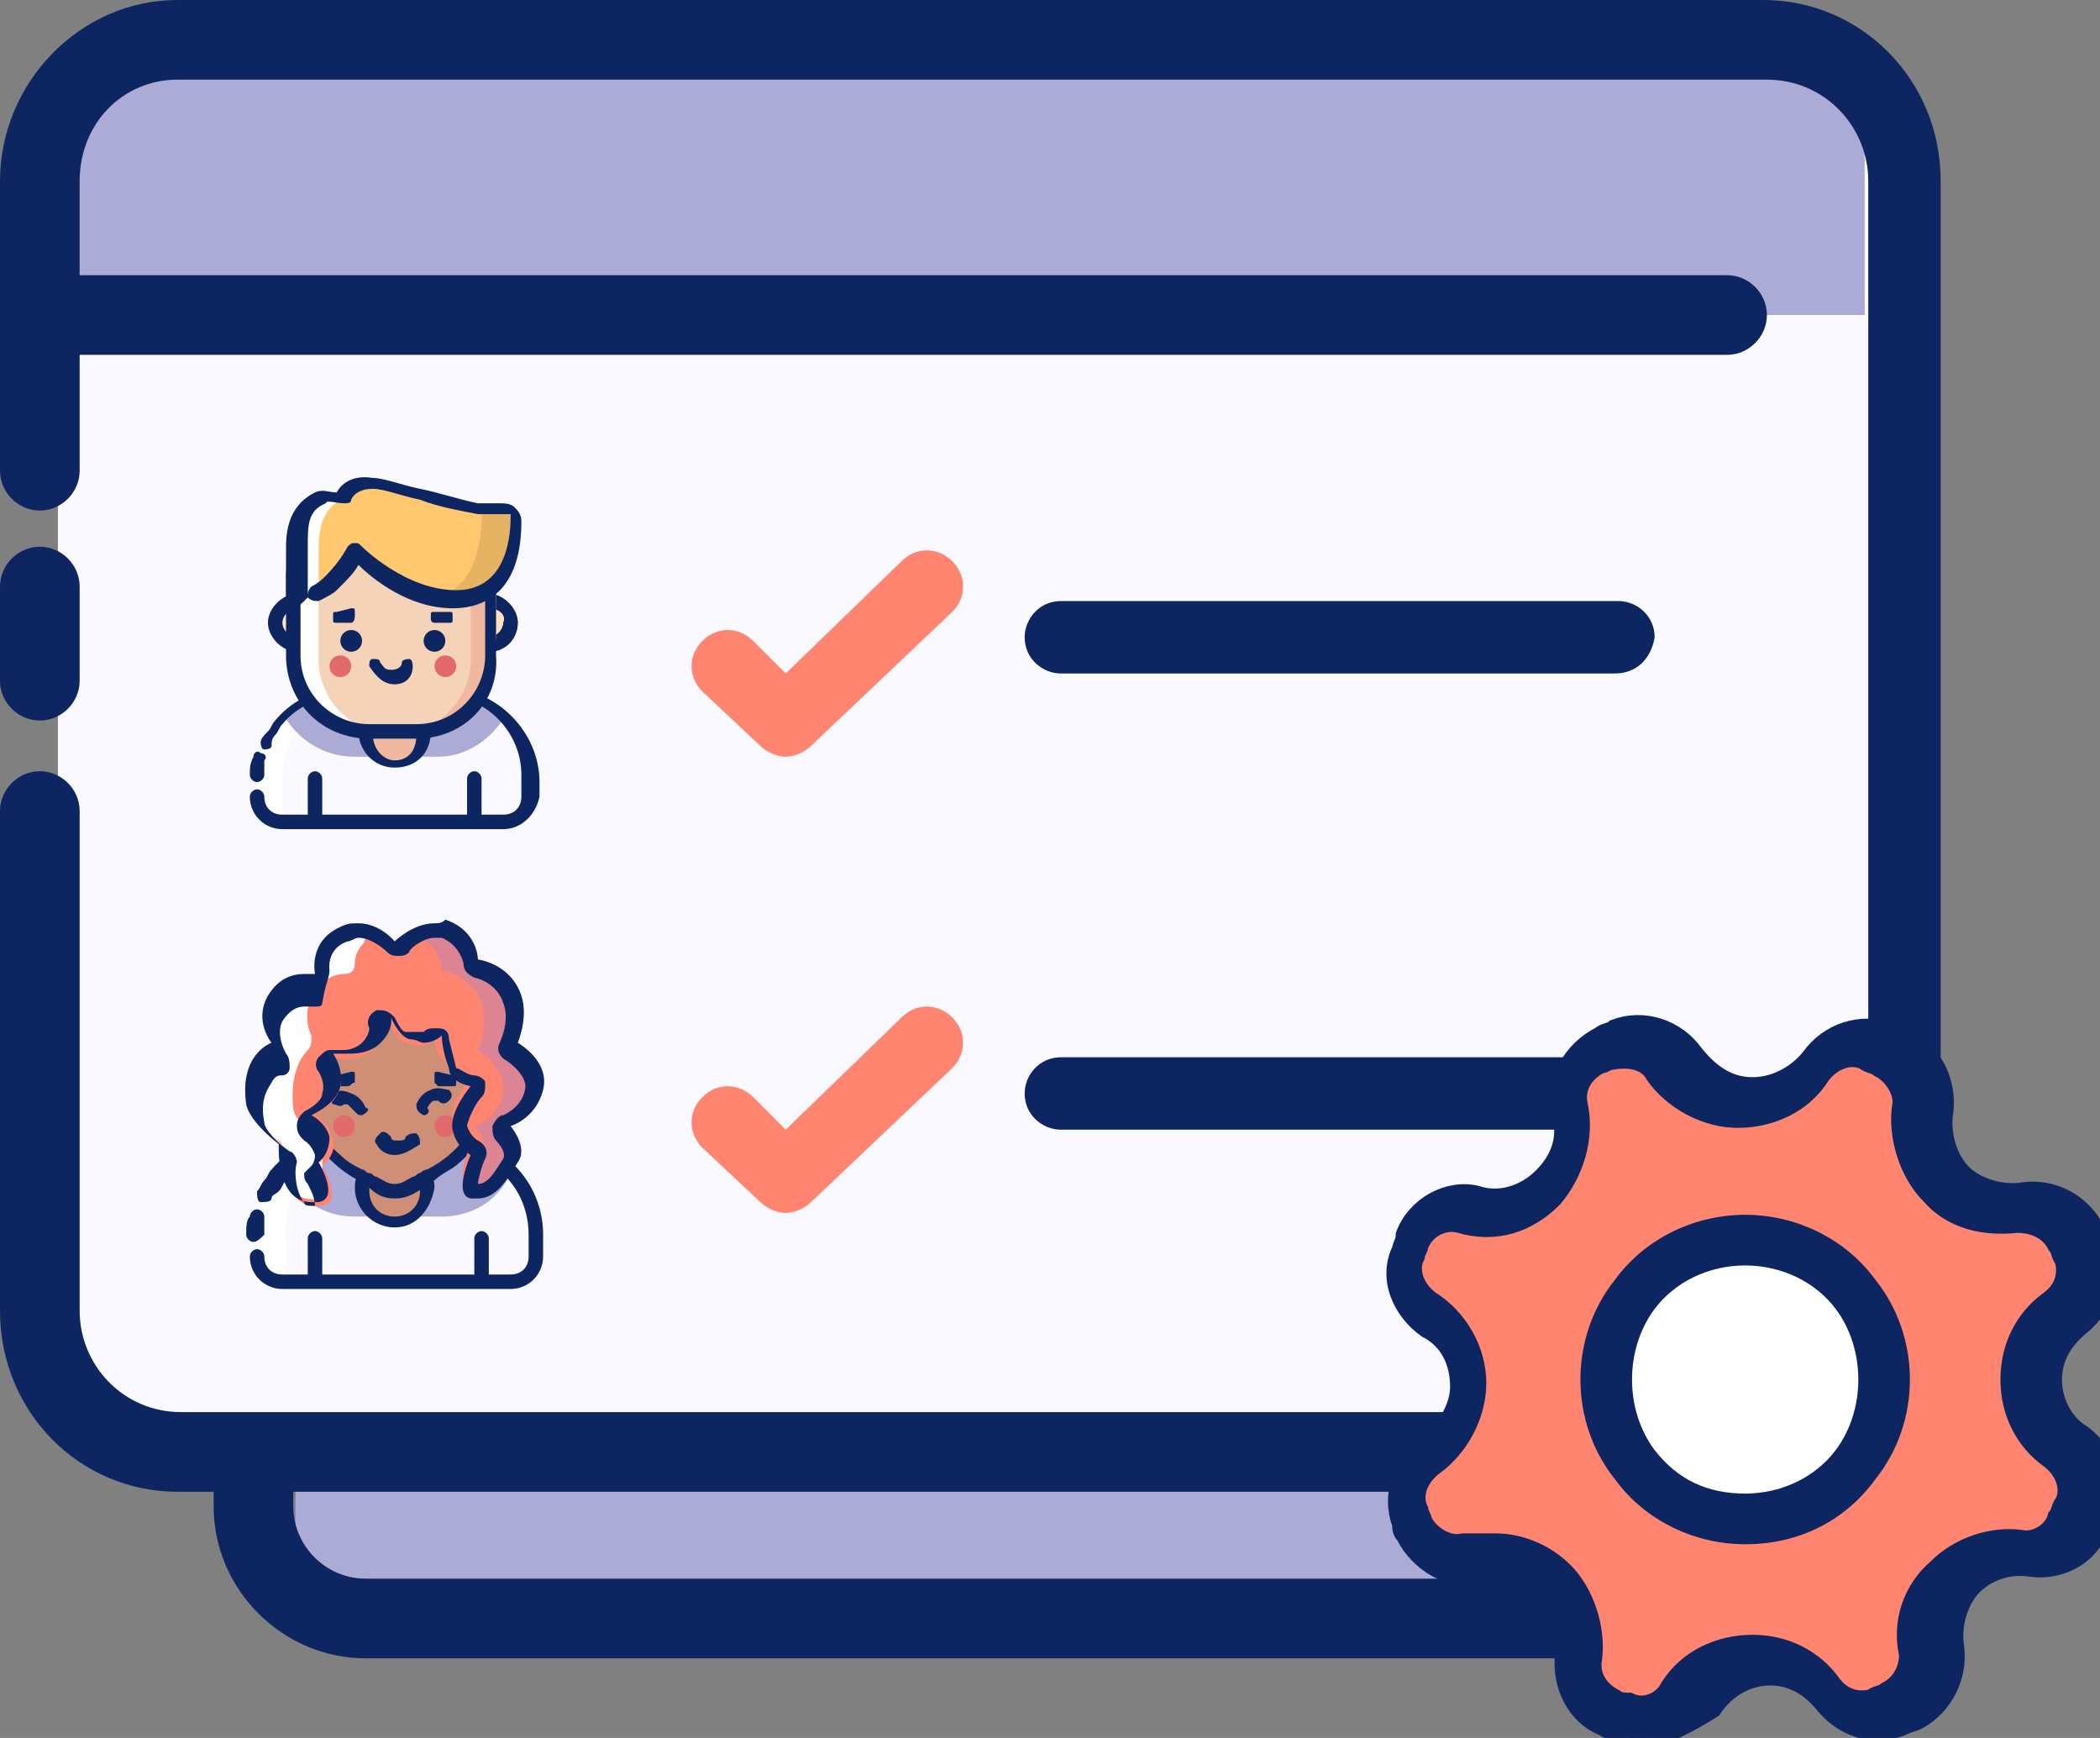 <?xml version="1.0" encoding="utf-8"?>
<!-- Generator: Adobe Illustrator 25.0.0, SVG Export Plug-In . SVG Version: 6.00 Build 0)  -->
<svg version="1.1" id="Layer_1" xmlns="http://www.w3.org/2000/svg" xmlns:xlink="http://www.w3.org/1999/xlink" x="0px" y="0px"
	 viewBox="0 0 58 48" style="enable-background:new 0 0 58 48;" xml:space="preserve">
<rect x="0" y="0" width="58" height="48" fill="#808080" stroke="none"/>
<style type="text/css">
	.st0{fill:#ACABD5;}
	.st1{fill:#0D2561;}
	.st2{fill:#F9F9FF;}
	.st3{fill:#FFFFFF;}
	.st4{fill:#FFE2C0;}
	.st5{opacity:0.5;fill:#FFE2C0;}
	.st6{fill:#5E125C;}
	.st7{fill:#EFB89F;}
	.st8{fill:#F4D3B8;}
	.st9{fill:#E2696C;}
	.st10{fill:#FFC76E;}
	.st11{opacity:0.1;}
	.st12{fill:#FF8570;}
	.st13{fill:#FFCD8F;}
	.st14{fill:#CE8F76;}
	.st15{opacity:0.5;}
	.st16{fill:#BC84B7;}
	.st17{fill:#0D2561;stroke:#0D2561;stroke-width:0.5;stroke-miterlimit:10;}
</style>
<g>
	<path class="st0" d="M8.1,13.7c0-4,2.6-6,5.5-6h30.2c1.5,0,2.8,1.3,2.8,2.8v31.4c0,1.5-1.2,2.8-2.8,2.8H13.7c-6.4,0-5.5,0.2-5.5-6"
		/>
	<path class="st1" d="M43.5,45.8H10.1c-2.3,0-4.2-1.9-4.2-4.2V29c0-0.6,0.5-1.1,1.1-1.1s1.1,0.5,1.1,1.1v12.6c0,1.1,0.9,2,2,2h33.4
		c1.1,0,2-0.9,2-2V13.1c0-2.4-1.9-4.3-4.3-4.3H12.4c-2.4,0-4.3,1.9-4.3,4.3v6.5c0,0.6-0.5,1.1-1.1,1.1S6,20.2,6,19.6v-6.5
		c0-3.6,2.9-6.5,6.4-6.5h28.9c3.5,0,6.4,2.9,6.4,6.5v28.5C47.7,43.9,45.8,45.8,43.5,45.8z"/>
</g>
<path class="st2" d="M1.6,7.1c0-5,0.3-6,3.3-6h43.6c2,0,3.6,1.6,3.6,3.6v31.7c0,2-1.9,3.6-3.9,3.6H7c-5.2,0-5.4-3.2-5.4-7.6"/>
<g>
	<g>
		<line class="st1" x1="1.1" y1="18.8" x2="1.1" y2="16.3"/>
		<path class="st1" d="M1.1,19.9c-0.6,0-1.1-0.5-1.1-1.1v-2.6c0-0.6,0.5-1.1,1.1-1.1s1.1,0.5,1.1,1.1v2.6
			C2.2,19.4,1.7,19.9,1.1,19.9z"/>
	</g>
	<g>
		<polygon class="st0" points="2.2,8.7 51.5,8.7 51.5,2 5.9,2 2.2,2 		"/>
		<path class="st1" d="M48.7,41.2H4.9c-2.7,0-4.9-2.2-4.9-5V22.4c0-0.6,0.5-1.1,1.1-1.1s1.1,0.5,1.1,1.1v13.8c0,1.5,1.2,2.8,2.8,2.8
			h43.8c1.5,0,2.8-1.2,2.8-2.8V5c0-1.5-1.2-2.8-2.8-2.8H4.9C3.4,2.2,2.2,3.4,2.2,5v8c0,0.6-0.5,1.1-1.1,1.1S0,13.6,0,13V5
			c0-2.7,2.2-5,4.9-5h43.8c2.7,0,4.9,2.2,4.9,5v31.2C53.7,38.9,51.5,41.2,48.7,41.2z"/>
		<path class="st1" d="M47.7,9.8H2.2c-0.6,0-1.1-0.5-1.1-1.1c0-0.6,0.5-1.1,1.1-1.1h45.5c0.6,0,1.1,0.5,1.1,1.1
			C48.8,9.3,48.3,9.8,47.7,9.8z"/>
	</g>
</g>
<g id="man_user_6_">
	<path class="st2" d="M14.6,22v-0.6c0-1.3-1.1-2.4-2.4-2.4H9.5c-1.3,0-2.4,1.1-2.4,2.4V22c0,0.4,0.3,0.7,0.7,0.7h6.1
		C14.3,22.7,14.6,22.4,14.6,22z"/>
	<path class="st3" d="M10.3,19H9.5c-1.3,0-2.4,1.1-2.4,2.4v1.3h0.7v-1.3C7.9,20.1,8.9,19,10.3,19z"/>
	<path class="st0" d="M12.2,19H9.5c-0.7,0-1.3,0.3-1.7,0.7c0.4,0.7,1.1,1.2,2,1.2h2.3c0.8,0,1.5-0.5,1.9-1.2
		C13.5,19.3,12.9,19,12.2,19z"/>
	<path class="st1" d="M13.9,22.9H7.8c-0.5,0-0.9-0.4-0.9-0.9c0-0.1,0.1-0.2,0.2-0.2c0.1,0,0.2,0.1,0.2,0.2c0,0.3,0.2,0.5,0.5,0.5
		h6.1c0.3,0,0.5-0.2,0.5-0.5v-0.6c0-1.2-1-2.2-2.2-2.2H9.5c-0.6,0-1.3,0.3-1.7,0.8c-0.1,0.1-0.1,0.2-0.2,0.3
		c-0.1,0.1-0.1,0.2-0.1,0.3c0,0.1-0.2,0.1-0.2,0.1c-0.1,0-0.1-0.2-0.1-0.2c0-0.1,0.1-0.2,0.2-0.3c0.1-0.1,0.1-0.2,0.2-0.3
		c0.5-0.6,1.2-0.9,2-0.9h2.7c1.4,0,2.6,1.2,2.6,2.6V22C14.8,22.5,14.4,22.9,13.9,22.9z"/>
	<path class="st1" d="M7.1,21.6c-0.1,0-0.2-0.1-0.2-0.2c0-0.2,0-0.3,0.1-0.5c0-0.1,0.1-0.2,0.2-0.1c0.1,0,0.2,0.1,0.1,0.2
		c0,0.1,0,0.3,0,0.4C7.3,21.5,7.2,21.6,7.1,21.6z"/>
	<ellipse class="st4" cx="8.2" cy="17.2" rx="0.6" ry="0.6"/>
	<ellipse class="st4" cx="13.5" cy="17.2" rx="0.6" ry="0.6"/>
	<ellipse class="st5" cx="13.5" cy="17.2" rx="0.6" ry="0.6"/>
	<path class="st1" d="M8.2,18c-0.4,0-0.8-0.4-0.8-0.8c0-0.4,0.4-0.8,0.8-0.8S9,16.8,9,17.2C9,17.6,8.6,18,8.2,18z M8.2,16.8
		c-0.2,0-0.4,0.2-0.4,0.4c0,0.2,0.2,0.4,0.4,0.4c0.2,0,0.4-0.2,0.4-0.4C8.6,17,8.4,16.8,8.2,16.8z"/>
	<path class="st6" d="M13.5,18c-0.4,0-0.8-0.4-0.8-0.8c0-0.4,0.4-0.8,0.8-0.8s0.8,0.4,0.8,0.8C14.3,17.6,14,18,13.5,18z M13.5,16.8
		c-0.2,0-0.4,0.2-0.4,0.4c0,0.2,0.2,0.4,0.4,0.4c0.2,0,0.4-0.2,0.4-0.4C14,17,13.8,16.8,13.5,16.8z"/>
	<path class="st1" d="M13.5,18c-0.4,0-0.8-0.4-0.8-0.8c0-0.4,0.4-0.8,0.8-0.8s0.8,0.4,0.8,0.8C14.3,17.6,14,18,13.5,18z M13.5,16.8
		c-0.2,0-0.4,0.2-0.4,0.4c0,0.2,0.2,0.4,0.4,0.4c0.2,0,0.4-0.2,0.4-0.4C14,17,13.8,16.8,13.5,16.8z"/>
	<ellipse class="st7" cx="10.9" cy="20.2" rx="0.8" ry="0.8"/>
	<path class="st1" d="M10.9,21.2c-0.6,0-1-0.5-1-1c0-0.6,0.5-1,1-1c0.6,0,1,0.5,1,1C11.9,20.8,11.5,21.2,10.9,21.2z M10.9,19.6
		c-0.4,0-0.6,0.3-0.6,0.7c0,0.4,0.3,0.7,0.6,0.7c0.4,0,0.6-0.3,0.6-0.7C11.6,19.9,11.3,19.6,10.9,19.6z"/>
	<path class="st8" d="M10.9,20.2L10.9,20.2c-1.5,0-2.7-1.2-2.7-2.7v-1.1c0-0.9,0.8-1.7,1.7-1.7h3.8v2.9C13.6,19,12.4,20.2,10.9,20.2
		z"/>
	<path class="st7" d="M13,14.7v3.5c0,1.2-1,2.1-2.1,2.1h0.6c1.2,0,2.1-0.9,2.1-2.1v-3.5H13z"/>
	<path class="st3" d="M8.8,14.7v3.5c0,1.2,1,2.1,2.1,2.1h-0.6c-1.2,0-2.1-0.9-2.1-2.1v-3.5H8.8z"/>
	<circle class="st1" cx="9.7" cy="17.7" r="0.3"/>
	<circle class="st9" cx="9.4" cy="18.4" r="0.3"/>
	<circle class="st9" cx="12.3" cy="18.4" r="0.3"/>
	<circle class="st1" cx="12" cy="17.7" r="0.3"/>
	<path class="st1" d="M10.9,18.9c-0.3,0-0.5-0.2-0.7-0.5c0-0.1,0-0.2,0.1-0.2c0.1,0,0.2,0,0.2,0.1c0.1,0.1,0.1,0.2,0.3,0.2
		c0.2,0,0.3-0.1,0.3-0.2c0-0.1,0.2-0.1,0.2-0.1c0.1,0,0.1,0.2,0.1,0.2C11.4,18.7,11.2,18.9,10.9,18.9z"/>
	<path class="st1" d="M11.5,20.4h-1.3c-1.3,0-2.3-1-2.3-2.3v-2.2c0-0.8,0.7-1.5,1.5-1.5h4.3v3.7C13.8,19.4,12.8,20.4,11.5,20.4z
		 M9.4,14.8c-0.6,0-1.1,0.5-1.1,1.1v2.2c0,1.1,0.9,1.9,1.9,1.9h1.3c1.1,0,1.9-0.9,1.9-1.9v-3.3H9.4z"/>
	<path class="st10" d="M8.1,16.6c0,0,0.6-0.2,1-0.6c0.4-0.4,0.6-0.8,0.6-0.8s1.2,1.3,2.7,1.3c1.5,0,1.7-1.5,1.7-2.2
		c0-0.2-0.2-0.3-0.3-0.3c-0.2,0-0.4,0-0.7,0c-1-0.2-2.3-0.6-2.9-0.7c-0.7-0.1-0.8,0.5-0.8,0.5s-0.5-0.1-0.6,0
		c-0.6,0.3-0.6,0.8-0.6,1.4V16.6z"/>
	<g class="st11">
		<path d="M13,14c0.2,0,0.3,0.1,0.3,0.3c0,0.7-0.2,2-1.3,2.2c0.1,0,0.3,0,0.4,0c1.5,0,1.7-1.5,1.7-2.2c0-0.2-0.2-0.3-0.3-0.3
			c-0.2,0-0.4,0-0.7,0"/>
	</g>
	<g>
		<path class="st3" d="M13.9,14c0,0,0.1,0,0.1,0C13.9,14,13.9,14,13.9,14C13.8,14,13.8,14,13.9,14C13.8,14,13.8,14,13.9,14z"/>
		<path class="st3" d="M9.4,13.8c0,0-0.5-0.1-0.6,0c-0.6,0.3-0.6,0.8-0.6,1.4v1.5c0,0,0.3,0,0.6-0.2v-1.3
			C8.8,14.6,8.9,14.1,9.4,13.8"/>
	</g>
	<path class="st1" d="M8.1,16.8c-0.1,0-0.2-0.1-0.2-0.2v-1.4c0-0.4,0-1.2,0.8-1.6c0.2-0.1,0.4,0,0.6,0c0.1-0.2,0.4-0.5,1-0.4
		c0.3,0,0.8,0.2,1.3,0.3c0.5,0.1,1.1,0.3,1.6,0.4c0.2,0,0.4,0,0.6,0c0.1,0,0.3,0,0.4,0.1c0.1,0.1,0.2,0.2,0.2,0.4
		c0,2.2-1.3,2.4-1.9,2.4c-1.2,0-2.2-0.8-2.6-1.2c-0.1,0.2-0.3,0.4-0.6,0.7c-0.1,0.1-0.3,0.2-0.5,0.3c-0.1,0-0.2,0-0.3-0.1
		c0-0.1,0-0.2,0.1-0.3C8.8,16.1,8.9,16,9,15.9c0.4-0.4,0.6-0.8,0.6-0.8C9.7,15,9.7,15,9.8,15c0.1,0,0.1,0,0.2,0.1
		c0,0,1.2,1.2,2.6,1.2c1.3,0,1.5-1.3,1.5-2c0,0,0-0.1,0-0.1c0,0,0,0-0.1,0c-0.3,0-0.5,0-0.8,0c-0.5-0.1-1.1-0.2-1.6-0.4
		c-0.5-0.1-1-0.3-1.3-0.3c-0.5,0-0.6,0.3-0.6,0.3c0,0.1-0.1,0.1-0.2,0.1c-0.2,0-0.5-0.1-0.5,0c-0.5,0.2-0.5,0.6-0.5,1.2v1.4
		C8.3,16.7,8.2,16.8,8.1,16.8z"/>
	<path class="st1" d="M8.7,22.7c-0.1,0-0.2-0.1-0.2-0.2v-1c0-0.1,0.1-0.2,0.2-0.2c0.1,0,0.2,0.1,0.2,0.2v1
		C8.9,22.6,8.8,22.7,8.7,22.7z"/>
	<path class="st1" d="M13.1,22.7c-0.1,0-0.2-0.1-0.2-0.2v-1c0-0.1,0.1-0.2,0.2-0.2s0.2,0.1,0.2,0.2v1C13.3,22.6,13.2,22.7,13.1,22.7
		z"/>
	<path class="st1" d="M9.7,17.2H9.3c-0.1,0-0.1,0-0.1-0.1V17c0-0.1,0-0.1,0.1-0.1l0.4-0.1c0.1,0,0.1,0,0.1,0.1v0.1
		C9.8,17.2,9.7,17.2,9.7,17.2z"/>
	<path class="st1" d="M12,17.2h0.4c0.1,0,0.1,0,0.1-0.1V17c0-0.1,0-0.1-0.1-0.1L12,16.9c-0.1,0-0.1,0-0.1,0.1v0.1
		C11.9,17.2,12,17.2,12,17.2z"/>
</g>
<g>
	<path class="st12" d="M21.7,20.9c-0.2,0-0.5-0.1-0.7-0.3l-1.6-1.5c-0.4-0.4-0.4-1,0-1.4c0.4-0.4,1-0.4,1.4,0l0.9,0.9l3.2-3.1
		c0.4-0.4,1-0.4,1.4,0c0.4,0.4,0.4,1,0,1.4l-3.9,3.7C22.2,20.8,21.9,20.9,21.7,20.9z"/>
	<path class="st1" d="M44.6,18.6H29.3c-0.5,0-1-0.4-1-1c0-0.5,0.4-1,1-1h15.4c0.5,0,1,0.4,1,1C45.6,18.2,45.2,18.6,44.6,18.6z"/>
</g>
<g>
	<path class="st3" d="M10.3,31.6H9.6c-1.4,0-2.5,1.1-2.5,2.5v1.4h0.8v-1.4C7.8,32.7,9,31.6,10.3,31.6z"/>
	<path class="st0" d="M12.3,31.6H9.6c-0.7,0-1.3,0.3-1.8,0.7c0.4,0.8,1.1,1.3,2,1.3h2.4c0.9,0,1.6-0.5,1.9-1.2
		C13.7,31.9,13,31.6,12.3,31.6z"/>
	<path class="st1" d="M14.1,35.6H7.8c-0.5,0-0.9-0.4-0.9-0.9c0-0.1,0.1-0.2,0.2-0.2c0.1,0,0.2,0.1,0.2,0.2c0,0.3,0.2,0.5,0.5,0.5
		h6.3c0.3,0,0.5-0.2,0.5-0.5v-0.6c0-1.3-1-2.3-2.3-2.3H9.6c-0.7,0-1.3,0.3-1.7,0.8c-0.1,0.1-0.1,0.2-0.2,0.3C7.6,33,7.5,33,7.5,33.1
		c0,0.1-0.2,0.1-0.3,0.1c-0.1,0-0.1-0.2-0.1-0.3c0.1-0.1,0.1-0.2,0.2-0.3c0.1-0.1,0.1-0.2,0.2-0.3c0.5-0.6,1.3-0.9,2-0.9h2.8
		c1.5,0,2.7,1.2,2.7,2.7v0.6C15,35.2,14.6,35.6,14.1,35.6z"/>
	<path class="st1" d="M8.7,35.5c-0.1,0-0.2-0.1-0.2-0.2v-1.1c0-0.1,0.1-0.2,0.2-0.2s0.2,0.1,0.2,0.2v1.1C8.9,35.4,8.8,35.5,8.7,35.5
		z"/>
	<path class="st1" d="M13.3,35.5c-0.1,0-0.2-0.1-0.2-0.2v-1.1c0-0.1,0.1-0.2,0.2-0.2c0.1,0,0.2,0.1,0.2,0.2v1.1
		C13.5,35.4,13.4,35.5,13.3,35.5z"/>
	<ellipse class="st13" cx="10.9" cy="32.9" rx="0.9" ry="0.9"/>
	<g>
		<ellipse class="st14" cx="10.9" cy="32.9" rx="0.9" ry="0.9"/>
		<path class="st1" d="M10.9,33.9c-0.6,0-1.1-0.5-1.1-1.1c0-0.6,0.5-1.1,1.1-1.1c0.6,0,1.1,0.5,1.1,1.1
			C11.9,33.4,11.5,33.9,10.9,33.9z M10.9,32.2c-0.4,0-0.7,0.3-0.7,0.7c0,0.4,0.3,0.7,0.7,0.7c0.4,0,0.7-0.3,0.7-0.7
			C11.6,32.5,11.3,32.2,10.9,32.2z"/>
	</g>
	<path class="st14" d="M10.9,27.2c-1.4,0-2.6,1.2-2.6,2.6c0,0.9,0.3,1.6,1,2.2c0.2,0.2,0.6,0.4,0.8,0.5c0.3,0.2,0.5,0.4,0.8,0.4
		c0.3,0,0.5-0.2,0.8-0.4c0.2-0.1,0.6-0.3,0.8-0.5c0.7-0.6,1-1.4,1-2.2C13.5,28.3,12.3,27.2,10.9,27.2z"/>
	<path class="st1" d="M10.9,33.1c-0.3,0-0.5-0.1-0.7-0.3c-0.1,0-0.1-0.1-0.2-0.1c0,0-0.1-0.1-0.1-0.1c-0.2-0.1-0.5-0.3-0.7-0.5
		c-0.7-0.6-1-1.4-1-2.4c0-1.6,1.3-2.8,2.8-2.8c1.5,0,2.8,1.3,2.8,2.8c0,1-0.4,1.8-1.1,2.4c-0.2,0.2-0.5,0.3-0.7,0.5
		c-0.1,0-0.1,0.1-0.1,0.1c-0.1,0-0.1,0.1-0.2,0.1C11.4,33,11.2,33.1,10.9,33.1z M10.9,27.4c-1.3,0-2.4,1.1-2.4,2.4
		c0,0.9,0.3,1.6,0.9,2.1c0.2,0.2,0.4,0.3,0.6,0.4c0.1,0,0.1,0.1,0.2,0.1c0.1,0,0.1,0.1,0.2,0.1c0.2,0.1,0.3,0.2,0.5,0.2
		c0.2,0,0.3-0.1,0.5-0.2c0.1,0,0.1-0.1,0.2-0.1c0,0,0.1-0.1,0.2-0.1c0.2-0.1,0.5-0.3,0.6-0.4c0.6-0.5,0.9-1.2,0.9-2.1
		C13.3,28.5,12.2,27.4,10.9,27.4z"/>
	<path class="st1" d="M7,34.3c-0.1,0-0.2-0.1-0.2-0.2c0-0.2,0-0.4,0.1-0.5c0-0.1,0.1-0.2,0.2-0.2c0.1,0,0.2,0.1,0.2,0.2
		c0,0.1,0,0.3,0,0.5C7.2,34.2,7.1,34.3,7,34.3z"/>
	<circle class="st9" cx="9.5" cy="31.1" r="0.3"/>
	<circle class="st9" cx="12.3" cy="31.1" r="0.3"/>
	<path class="st1" d="M10.9,31.9c-0.2,0-0.4-0.1-0.5-0.3c-0.1-0.1,0-0.2,0.1-0.3c0.1-0.1,0.2,0,0.3,0.1c0,0.1,0.1,0.1,0.2,0.1
		s0.2,0,0.2-0.1c0.1-0.1,0.2-0.1,0.3-0.1c0.1,0.1,0.1,0.2,0.1,0.3C11.3,31.8,11.1,31.9,10.9,31.9z"/>
	<path class="st1" d="M11.7,30.8C11.7,30.8,11.7,30.8,11.7,30.8c-0.2-0.1-0.2-0.2-0.2-0.3c0,0,0.1-0.3,0.4-0.4c0.2-0.1,0.4,0,0.5,0
		c0.1,0.1,0.1,0.2,0,0.3c-0.1,0.1-0.2,0.1-0.3,0c0,0,0,0-0.1,0c-0.1,0-0.2,0.2-0.2,0.2C11.9,30.7,11.8,30.8,11.7,30.8z M12.2,30.4
		L12.2,30.4L12.2,30.4z M12.2,30.4C12.2,30.4,12.2,30.4,12.2,30.4C12.2,30.4,12.2,30.4,12.2,30.4z M12.2,30.4
		C12.2,30.4,12.2,30.4,12.2,30.4C12.2,30.4,12.2,30.4,12.2,30.4z"/>
	<path class="st1" d="M10,30.8c-0.1,0-0.1,0-0.2-0.1c0,0-0.1-0.1-0.2-0.2c-0.1,0-0.1,0-0.1,0c-0.1,0.1-0.2,0-0.3,0
		c-0.1-0.1-0.1-0.2,0-0.3c0.1-0.1,0.3-0.1,0.5,0c0.3,0.1,0.4,0.4,0.4,0.4C10.2,30.6,10.2,30.7,10,30.8C10.1,30.8,10,30.8,10,30.8z
		 M9.6,30.4L9.6,30.4L9.6,30.4z M9.6,30.4C9.6,30.4,9.6,30.4,9.6,30.4C9.6,30.4,9.6,30.4,9.6,30.4z M9.6,30.4
		C9.6,30.4,9.6,30.4,9.6,30.4C9.6,30.4,9.6,30.4,9.6,30.4z"/>
	<path class="st1" d="M9.6,30H9.3c-0.1,0-0.1,0-0.1-0.1v-0.1c0-0.1,0-0.1,0.1-0.1l0.4-0.1c0.1,0,0.1,0,0.1,0.1v0.2
		C9.7,29.9,9.7,30,9.6,30z"/>
	<path class="st1" d="M12.1,30h0.4c0.1,0,0.1,0,0.1-0.1v-0.1c0-0.1,0-0.1-0.1-0.1l-0.4-0.1c-0.1,0-0.1,0-0.1,0.1v0.2
		C12,29.9,12.1,30,12.1,30z"/>
	<path class="st12" d="M10.7,28.2c0,0,0.1,0.4-0.4,0.8c-0.5,0.4-1.1,0.2-1.1,0.2s0.3,0.4,0.2,0.8c-0.1,0.5-0.7,0.8-0.7,0.8
		s0.4,0.2,0.5,0.7c0.1,0.4-0.3,0.7-0.3,0.7s0.6,1,0,1.1c-1.2,0.2-1-1.6-1-1.6S7,31,7,30.6c-0.2-1.4,0.7-1.7,0.7-1.7
		s-0.5-0.6-0.1-1.3C8,26.7,8.7,27,8.7,27s-0.2-0.8,0.7-1.2c0.8-0.4,1.5,0.4,1.5,0.4s0.7-0.7,1.4-0.5c0.8,0.2,0.8,1,0.8,1
		s0.8,0.1,1.1,0.9c0.2,0.7-0.1,1.3-0.1,1.3s0.8,0.5,0.7,1.2c-0.2,0.8-0.8,0.9-0.8,0.9s0.5,0.5,0.2,0.9c-0.3,0.5-0.6,1.1-1.2,0.9
		c-0.5-0.1,0-1.2,0-1.2s-0.4-0.2-0.5-0.7c-0.1-0.4,0.5-1.1,0.5-1.1s-0.6-0.1-0.7-0.5C12,29.1,12,28.7,12,28.7s-0.2,0.3-0.8,0.1
		C10.9,28.7,10.7,28.2,10.7,28.2z"/>
	<g class="st15">
		<path class="st16" d="M14.2,29c0,0,0.3-0.6,0.1-1.3c-0.3-0.8-1.1-0.9-1.1-0.9s0-0.8-0.8-1c-0.3-0.1-0.6,0-0.8,0.1
			c0.6,0.3,0.6,0.9,0.6,0.9s0.8,0.1,1.1,0.9c0.2,0.7-0.1,1.3-0.1,1.3s0.8,0.5,0.7,1.2c-0.2,0.8-0.8,0.9-0.8,0.9s0.5,0.5,0.2,0.9
			c-0.1,0.2-0.2,0.4-0.4,0.6c0,0.2,0.1,0.3,0.2,0.3c0.6,0.1,0.9-0.5,1.2-0.9c0.3-0.4-0.2-0.9-0.2-0.9s0.7-0.2,0.8-0.9
			C15,29.4,14.2,29,14.2,29z"/>
	</g>
	<g>
		<path class="st3" d="M8.9,32.1C8.8,32.1,8.8,32,8.9,32.1C8.8,32,8.8,32,8.9,32.1c0-0.2,0-0.3,0-0.4c0-0.1,0-0.2-0.1-0.2
			c-0.2-0.2-0.7-0.6-0.7-0.9c-0.1-0.9,0.2-1.4,0.4-1.6c0.1-0.1,0.1-0.2,0.1-0.4c-0.1-0.2-0.2-0.6,0-1.1c0.3-0.5,0.7-0.6,0.9-0.6
			c0.2,0,0.3-0.1,0.3-0.3c0-0.2,0.1-0.4,0.2-0.5c0.2-0.2,0-0.5-0.3-0.5c-0.1,0-0.2,0-0.3,0.1c-0.5,0.2-0.6,0.6-0.7,0.9
			c0,0.2-0.1,0.3-0.3,0.3c-0.3,0-0.6,0.1-0.9,0.6c-0.3,0.4-0.2,0.8,0,1.1c0.1,0.1,0,0.3-0.1,0.4c-0.2,0.2-0.6,0.6-0.4,1.6
			c0,0.4,0.5,0.8,0.7,0.9c0.1,0.1,0.1,0.1,0.1,0.2c0,0.4,0.1,1.6,1,1.4c0,0,0,0,0,0c0.2,0,0.3-0.2,0.2-0.4
			C8.9,32.5,8.9,32.3,8.9,32.1z"/>
	</g>
	<path class="st1" d="M12,25.9c0.1,0,0.1,0,0.2,0c0.5,0.2,0.6,0.7,0.6,0.7c0,0.2,0.1,0.3,0.3,0.4c0,0,0.6,0.1,0.8,0.7
		c0.2,0.5-0.1,1.1-0.1,1.1c-0.1,0.2,0,0.4,0.2,0.5c0,0,0.6,0.4,0.5,0.8c-0.1,0.5-0.6,0.7-0.6,0.7c-0.1,0-0.2,0.1-0.3,0.3
		c0,0.1,0,0.3,0.1,0.4c0,0,0.3,0.3,0.2,0.5l0,0c-0.2,0.3-0.4,0.7-0.7,0.7c0,0,0,0,0,0c0-0.1,0.1-0.5,0.2-0.7c0.1-0.2,0-0.4-0.2-0.5
		c0,0-0.2-0.1-0.3-0.4c0-0.1,0.2-0.6,0.4-0.8c0.1-0.1,0.1-0.2,0.1-0.4c0-0.1-0.2-0.2-0.3-0.2c-0.2,0-0.4-0.2-0.5-0.2
		c-0.1-0.4-0.2-0.8-0.2-0.8c0-0.2-0.1-0.3-0.3-0.3c0,0-0.1,0-0.1,0c-0.1,0-0.2,0-0.3,0.1c0,0-0.1,0-0.2,0c-0.1,0-0.2,0-0.3,0
		c-0.1,0-0.2-0.2-0.3-0.4c-0.1-0.1-0.2-0.2-0.4-0.2c0,0-0.1,0-0.1,0c-0.2,0.1-0.3,0.3-0.2,0.5c0,0,0,0.2-0.2,0.4
		c-0.1,0.1-0.3,0.2-0.5,0.2c-0.2,0-0.3,0-0.3,0l0,0c0,0-0.1,0-0.1,0c-0.1,0-0.2,0.1-0.3,0.2c-0.1,0.1-0.1,0.3,0,0.4
		c0,0,0.2,0.3,0.1,0.6c0,0.2-0.3,0.4-0.5,0.5c-0.1,0.1-0.2,0.2-0.2,0.4c0,0.2,0.1,0.3,0.2,0.4c0,0,0.2,0.1,0.3,0.4
		c0,0.2-0.1,0.3-0.1,0.3c-0.1,0.1-0.1,0.1-0.2,0.2c0,0.1,0,0.2,0.1,0.3c0.1,0.2,0.2,0.4,0.2,0.6c0,0-0.1,0-0.1,0
		c-0.1,0-0.2,0-0.2-0.1c-0.2-0.2-0.3-0.8-0.2-1.1c0-0.1-0.1-0.3-0.2-0.3c-0.3-0.2-0.7-0.6-0.7-0.8c-0.1-0.5,0-0.8,0.2-1.1
		c0.1-0.2,0.2-0.2,0.3-0.2c0.1,0,0.2-0.1,0.2-0.2c0-0.1,0-0.3-0.1-0.4c0,0-0.3-0.5-0.1-0.9c0.2-0.3,0.4-0.4,0.6-0.4
		c0.1,0,0.1,0,0.2,0c0,0,0.1,0,0.1,0c0.1,0,0.2,0,0.2-0.1C9,27.1,9.1,27,9.1,26.8c0,0-0.1-0.6,0.5-0.8c0.1,0,0.2-0.1,0.3-0.1
		c0.4,0,0.8,0.4,0.8,0.4c0.1,0.1,0.2,0.1,0.3,0.1c0,0,0,0,0,0c0.1,0,0.2,0,0.3-0.1C11.3,26.2,11.7,25.9,12,25.9 M7.7,29.2L7.7,29.2
		L7.7,29.2 M12,25.5c-0.6,0-1.1,0.5-1.1,0.5s-0.4-0.5-1-0.5c-0.2,0-0.3,0-0.5,0.1c-0.9,0.4-0.7,1.3-0.7,1.3s-0.1,0-0.3,0
		c-0.3,0-0.7,0.1-1,0.6c-0.4,0.7,0.1,1.3,0.1,1.3s-0.9,0.3-0.7,1.7c0.1,0.5,0.9,1.1,0.9,1.1s-0.1,1.6,0.9,1.6c0.1,0,0.1,0,0.2,0
		c0.6-0.1,0-1.1,0-1.1s0.3-0.2,0.3-0.7C9,31,8.6,30.8,8.6,30.8s0.7-0.3,0.8-0.8c0.1-0.5-0.2-0.9-0.2-0.9s0.2,0,0.4,0
		c0.2,0,0.5,0,0.8-0.2c0.5-0.4,0.4-0.8,0.4-0.8s0.2,0.5,0.5,0.6c0.2,0,0.3,0.1,0.4,0.1c0.3,0,0.5-0.2,0.5-0.2s0,0.4,0.2,0.9
		C12.4,29.9,13,30,13,30s-0.6,0.7-0.5,1.2c0.1,0.5,0.5,0.7,0.5,0.7s-0.5,1.1,0,1.2c0.1,0,0.1,0,0.2,0c0.5,0,0.8-0.5,1.1-1
		c0.3-0.4-0.2-1-0.2-1s0.7-0.2,0.9-1c0.2-0.8-0.7-1.3-0.7-1.3s0.3-0.7,0.1-1.3c-0.3-0.9-1.2-1-1.2-1s0-0.8-0.9-1.1
		C12.2,25.5,12.1,25.5,12,25.5L12,25.5z"/>
</g>
<g>
	<path class="st12" d="M21.7,33.5c-0.2,0-0.5-0.1-0.7-0.3l-1.6-1.5c-0.4-0.4-0.4-1,0-1.4c0.4-0.4,1-0.4,1.4,0l0.9,0.9l3.2-3.1
		c0.4-0.4,1-0.4,1.4,0c0.4,0.4,0.4,1,0,1.4l-3.9,3.7C22.2,33.4,21.9,33.5,21.7,33.5z"/>
	<path class="st1" d="M44.6,31.2H29.3c-0.5,0-1-0.4-1-1c0-0.5,0.4-1,1-1h15.4c0.5,0,1,0.4,1,1C45.6,30.8,45.2,31.2,44.6,31.2z"/>
</g>
<g>
	<ellipse class="st3" cx="48.2" cy="38.3" rx="3.4" ry="3.4"/>
	<g>
		<path class="st12" d="M53.7,32.7c-0.6-0.6-0.8-1.3-0.6-2.1c0.1-0.6-0.2-1.3-0.8-1.5C52.2,29.1,52,29,51.9,29
			c-0.6-0.2-1.3,0-1.7,0.5c-0.4,0.6-1.1,1-1.9,1c-0.8,0-1.5-0.4-1.9-1.1c-0.4-0.5-1.1-0.8-1.7-0.5c-0.1,0-0.2,0.1-0.4,0.1
			c-0.6,0.3-1,0.9-0.8,1.6c0.2,0.8,0,1.6-0.6,2.2c-0.6,0.6-1.4,0.8-2.2,0.6c-0.6-0.2-1.3,0.2-1.6,0.8c0,0.1-0.1,0.2-0.1,0.3
			c-0.2,0.6,0,1.3,0.6,1.7c0.7,0.4,1.1,1.1,1.1,2c0,0.8-0.4,1.5-1.1,2c-0.6,0.4-0.8,1.1-0.5,1.7c0,0.1,0.1,0.2,0.1,0.3
			c0.3,0.6,0.9,1,1.6,0.8c0.8-0.2,1.6,0,2.2,0.6c0.6,0.6,0.8,1.3,0.6,2.1c-0.1,0.7,0.2,1.3,0.8,1.6c0.1,0.1,0.3,0.1,0.4,0.2
			c0.6,0.2,1.3,0,1.6-0.5c0.4-0.6,1.1-1,1.9-1c0.8,0,1.5,0.4,1.9,1c0.4,0.5,1,0.7,1.6,0.5c0.2-0.1,0.3-0.1,0.5-0.2
			c0.6-0.3,0.9-0.9,0.8-1.5c-0.1-0.7,0.1-1.5,0.6-2.1c0.5-0.5,1.3-0.8,2-0.7c0.6,0.1,1.2-0.2,1.5-0.8c0.1-0.2,0.1-0.3,0.2-0.5
			c0.2-0.6,0-1.3-0.5-1.6c-0.6-0.4-0.9-1.1-0.9-1.9c0-0.8,0.4-1.4,0.9-1.9c0.5-0.4,0.7-1,0.5-1.6c-0.1-0.2-0.1-0.3-0.2-0.5
			c-0.3-0.6-0.9-0.9-1.5-0.8C55.1,33.5,54.3,33.3,53.7,32.7z M51.3,40.5c-1.6,2-4.5,2-6.1,0c-1.1-1.4-1.1-3.3,0-4.7
			c1.6-2,4.5-2,6.1,0C52.3,37.2,52.3,39.1,51.3,40.5z"/>
		<path class="st17" d="M45.3,48c-0.2,0-0.4,0-0.6-0.1c-0.1-0.1-0.3-0.1-0.4-0.2c-0.8-0.3-1.2-1.2-1.1-2c0.1-0.6-0.1-1.3-0.5-1.7
			c-0.5-0.5-1.1-0.7-1.8-0.5c-0.8,0.2-1.7-0.3-2.1-1.1c-0.1-0.1-0.1-0.2-0.1-0.3c-0.3-0.8,0-1.7,0.7-2.2c0.5-0.4,0.9-1,0.9-1.6
			c0-0.7-0.3-1.3-0.9-1.6c-0.7-0.5-1.1-1.4-0.7-2.2c0-0.1,0.1-0.2,0.1-0.4c0.3-0.8,1.2-1.3,2-1.1c0.6,0.2,1.3,0,1.8-0.5
			c0.5-0.5,0.7-1.1,0.5-1.8c-0.2-0.8,0.3-1.7,1.1-2.1c0.1-0.1,0.3-0.1,0.4-0.2c0.8-0.3,1.7,0,2.2,0.7c0.4,0.5,0.9,0.9,1.6,0.9
			c0.6,0,1.2-0.3,1.6-0.8c0.5-0.7,1.4-1,2.2-0.7c0.1,0.1,0.3,0.1,0.4,0.2c0.8,0.3,1.2,1.2,1.1,2c-0.1,0.6,0.1,1.3,0.5,1.7v0
			c0.4,0.4,1.1,0.6,1.7,0.5c0.8-0.1,1.6,0.3,2,1.1c0.1,0.2,0.1,0.3,0.2,0.5c0.3,0.8,0,1.6-0.6,2.1c-0.5,0.4-0.8,0.9-0.8,1.5
			c0,0.6,0.3,1.2,0.8,1.5c0.7,0.5,0.9,1.4,0.7,2.1c-0.1,0.2-0.1,0.3-0.2,0.5c-0.3,0.8-1.1,1.2-1.9,1.1c-0.6-0.1-1.2,0.1-1.6,0.5
			c-0.4,0.4-0.6,1.1-0.5,1.7c0.1,0.8-0.3,1.6-1,2c-0.2,0.1-0.3,0.1-0.5,0.2c-0.8,0.3-1.6,0-2.1-0.6c-0.4-0.5-0.9-0.8-1.5-0.8
			c-0.6,0-1.2,0.3-1.6,0.9C46.5,47.7,45.9,48,45.3,48z M41.3,42.6c0.7,0,1.4,0.3,1.9,0.8c0.6,0.6,0.9,1.6,0.8,2.4
			c-0.1,0.5,0.2,0.9,0.6,1.1c0.1,0.1,0.3,0.1,0.4,0.1c0.4,0.2,0.9,0,1.1-0.4c0.5-0.8,1.4-1.2,2.3-1.2c0.9,0,1.7,0.4,2.2,1.1
			c0.3,0.4,0.7,0.5,1.1,0.4c0.1-0.1,0.3-0.1,0.4-0.2c0.4-0.2,0.6-0.6,0.6-1c-0.2-0.9,0.1-1.8,0.8-2.4c0.6-0.6,1.5-0.9,2.3-0.8
			c0.4,0.1,0.9-0.2,1-0.6c0.1-0.1,0.1-0.3,0.2-0.4c0.2-0.4,0-0.9-0.4-1.2c-0.7-0.5-1.1-1.3-1.1-2.2c0-0.9,0.4-1.7,1.1-2.2
			c0.4-0.3,0.5-0.7,0.4-1.1c-0.1-0.1-0.1-0.3-0.2-0.4c-0.2-0.4-0.6-0.6-1.1-0.6c-0.9,0.1-1.8-0.1-2.4-0.8v0
			c-0.6-0.6-0.9-1.6-0.8-2.4c0.1-0.4-0.2-0.9-0.6-1.1c-0.1-0.1-0.3-0.1-0.4-0.2c-0.4-0.2-0.9,0-1.2,0.4c-0.5,0.8-1.4,1.2-2.3,1.2
			c-0.9,0-1.8-0.5-2.3-1.2c-0.2-0.4-0.7-0.5-1.2-0.4c-0.1,0-0.2,0.1-0.3,0.1c-0.4,0.2-0.7,0.6-0.6,1.1c0.2,0.9-0.1,1.9-0.7,2.6
			c-0.7,0.7-1.6,1-2.6,0.7c-0.4-0.1-0.9,0.1-1.1,0.6c0,0.1-0.1,0.2-0.1,0.3c-0.2,0.4,0,0.9,0.4,1.2c0.8,0.5,1.3,1.4,1.3,2.3
			c0,0.9-0.5,1.8-1.2,2.3c-0.4,0.3-0.6,0.8-0.4,1.2c0,0.1,0.1,0.2,0.1,0.3c0.2,0.4,0.7,0.7,1.1,0.6C40.9,42.6,41.1,42.6,41.3,42.6z
			 M48.2,42.4c-1.3,0-2.6-0.6-3.4-1.7c-1.2-1.5-1.2-3.7,0-5.2c0.8-1.1,2.1-1.7,3.4-1.7c1.3,0,2.6,0.6,3.4,1.7c1.2,1.5,1.2,3.7,0,5.2
			l0,0C50.8,41.8,49.6,42.4,48.2,42.4z M48.2,34.7c-1.1,0-2.1,0.5-2.7,1.3c-0.9,1.2-0.9,3,0,4.2c0.7,0.9,1.6,1.3,2.7,1.3
			c1.1,0,2.1-0.5,2.7-1.3c0.9-1.2,0.9-3,0-4.2C50.3,35.2,49.3,34.7,48.2,34.7z M51.3,40.5L51.3,40.5L51.3,40.5z"/>
	</g>
</g>
</svg>
